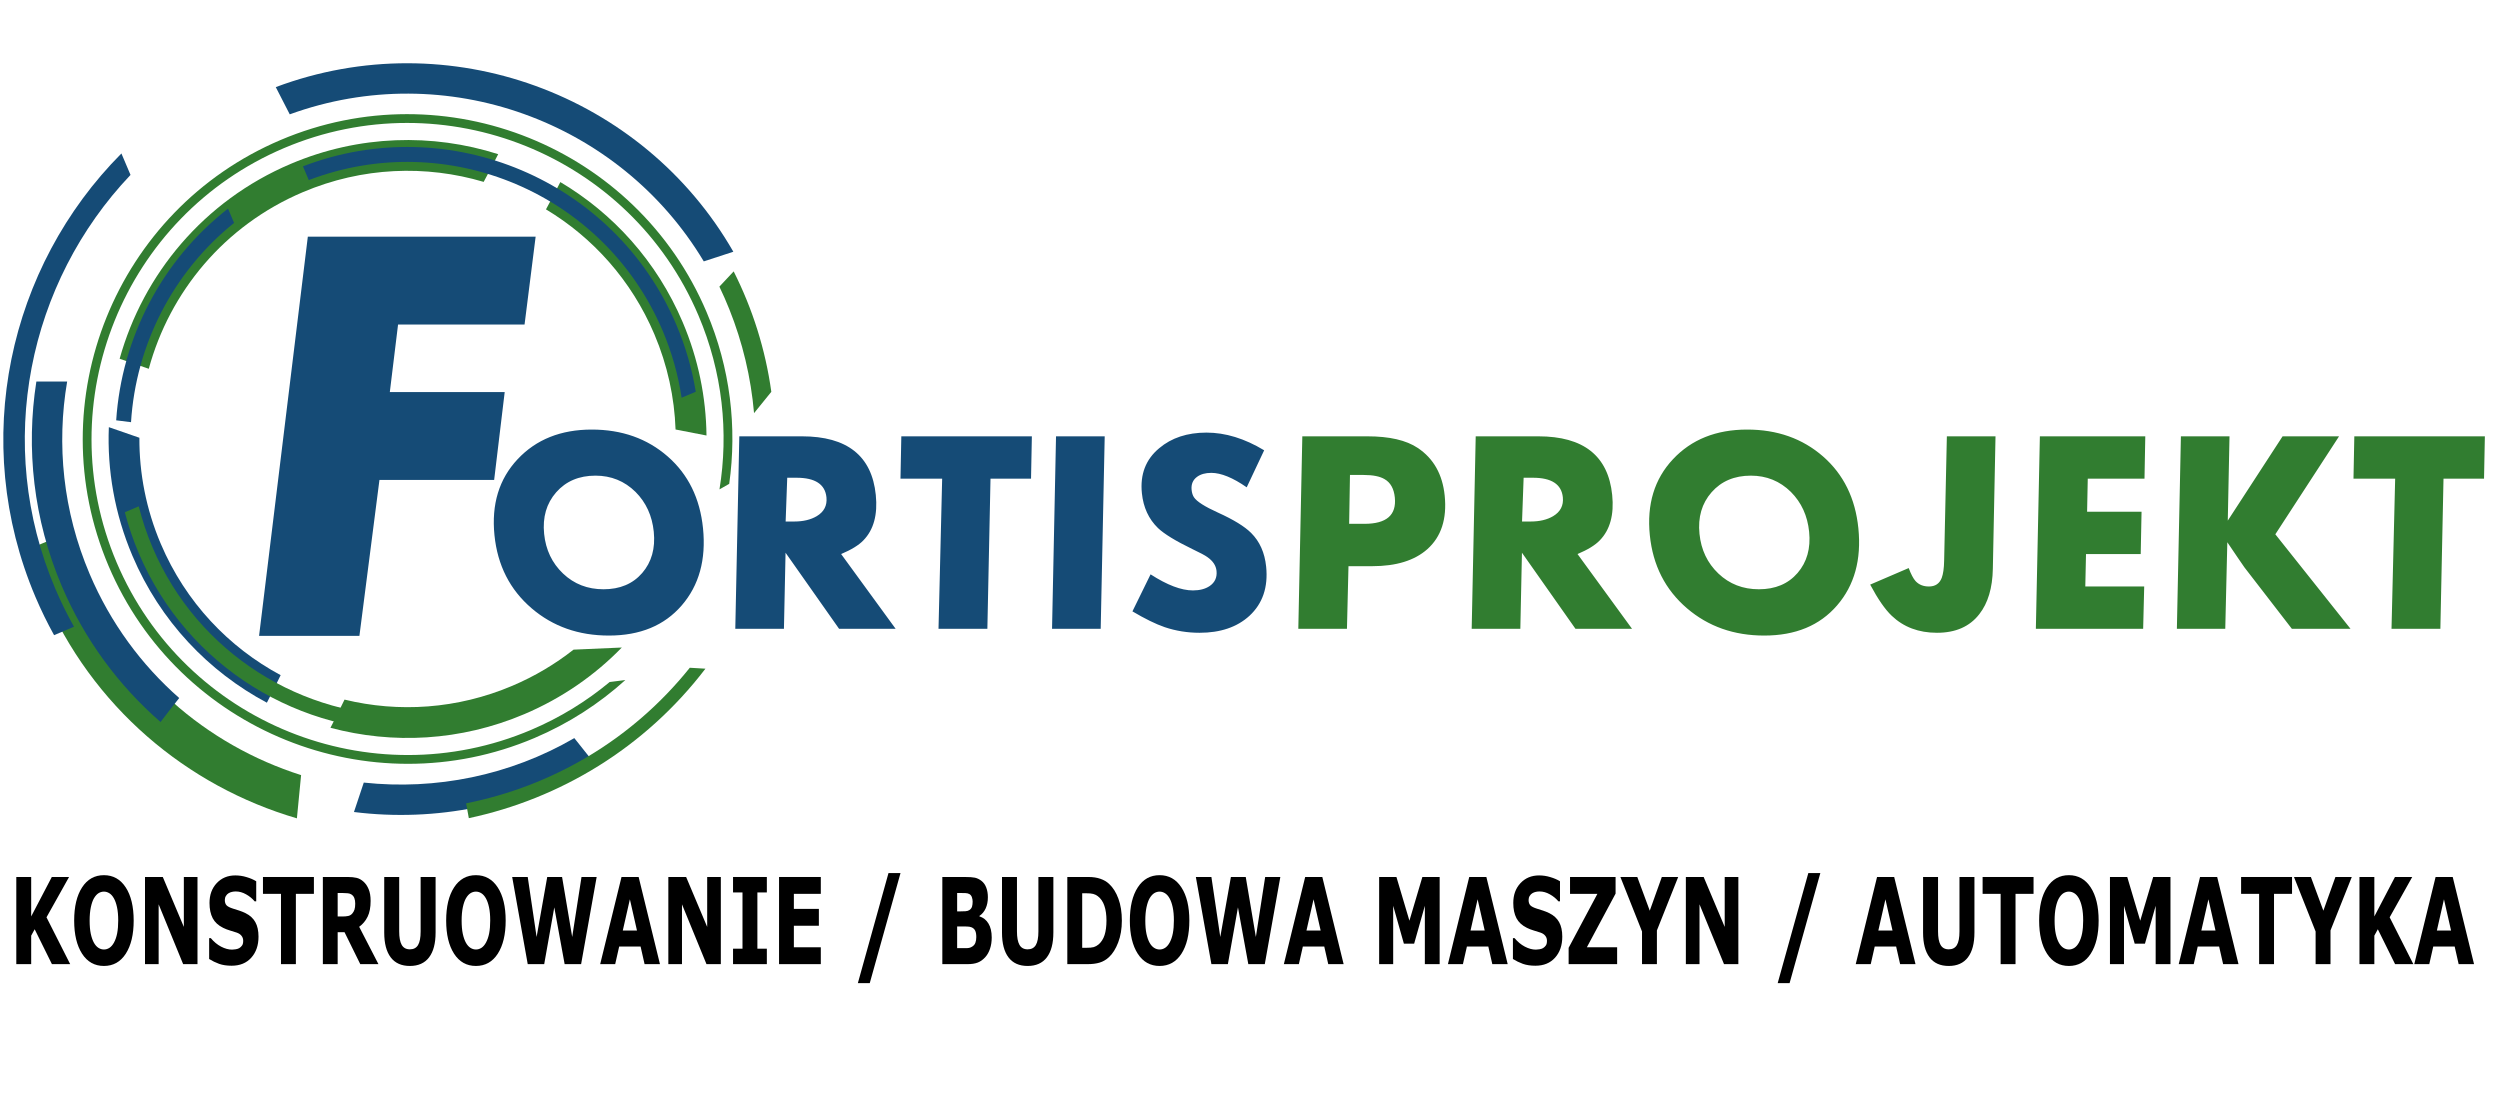 <?xml version="1.0" encoding="UTF-8" standalone="no"?>
<svg
   xmlns:dc="http://purl.org/dc/elements/1.1/"
   xmlns:cc="http://creativecommons.org/ns#"
   xmlns:rdf="http://www.w3.org/1999/02/22-rdf-syntax-ns#"
   xmlns:svg="http://www.w3.org/2000/svg"
   xmlns="http://www.w3.org/2000/svg"
   xmlns:sodipodi="http://sodipodi.sourceforge.net/DTD/sodipodi-0.dtd"
   xmlns:inkscape="http://www.inkscape.org/namespaces/inkscape"
   version="1.1"
   id="svg2"
   fill-rule="evenodd"
   viewBox="0 0 2437.8 1077.17"
   height="1077.17pt"
   width="2437.8pt"
   inkscape:version="0.91 r13725"
   sodipodi:docname="logo.svg">
  <sodipodi:namedview
     pagecolor="#ffffff"
     bordercolor="#666666"
     borderopacity="1"
     objecttolerance="10"
     gridtolerance="10"
     guidetolerance="10"
     inkscape:pageopacity="0"
     inkscape:pageshadow="2"
     inkscape:window-width="1366"
     inkscape:window-height="706"
     id="namedview27"
     showgrid="false"
     inkscape:zoom="0.18902289"
     inkscape:cx="1512.7137"
     inkscape:cy="241.14211"
     inkscape:window-x="-8"
     inkscape:window-y="-8"
     inkscape:window-maximized="1"
     inkscape:current-layer="svg2" />
  <defs
     id="defs50" />
  <g
     id="g4">
    <g
       id="g6">
      <g
         id="g8">
        <path
           id="path10"
           d="M 289.515 797.982C 290.86 783.93 292.227 769.877 293.608 755.824C 201.185 726.474 121.589 658.545 80.808 562.498C 74.785 548.311 69.808 533.942 65.809 519.473L 27.284 535.832C 31.491 550.252 36.56 564.573 42.573 578.735C 89.517 689.295 182.345 766.615 289.515 797.982z"
           style="stroke:none; fill:#317d30" />
        <path
           id="path12"
           d="M 606.329 631.418L 559.258 633.487C 541.437 647.512 521.48 659.432 499.602 668.721C 445.827 691.555 388.683 694.996 335.961 682.201C 331.526 691.419 326.949 700.572 322.24 709.673C 382.844 725.897 449.109 722.768 511.332 696.348C 548.15 680.715 580.087 658.401 606.329 631.418z"
           style="stroke:none; fill:#317d30" />
        <path
           id="path14"
           d="M 532.822 203.369C 532.677 203.63 532.518 203.879 532.371 204.136C 577.986 231.574 615.682 273.138 638.075 325.886C 650.97 356.254 657.664 387.698 658.756 418.81C 668.806 420.777 678.868 422.703 688.92 424.675C 688.501 387.738 681.032 350.269 665.7 314.157C 640.492 254.787 597.903 208.124 546.387 177.549C 541.982 186.209 537.494 194.831 532.822 203.369z"
           style="stroke:none; fill:#317d30" />
        <path
           id="path16"
           d="M 135.922 426.865C 126.005 423.392 116.076 419.953 106.135 416.535C 104.457 458.255 111.738 500.99 129.14 541.975C 156.246 605.817 203.445 654.965 260.234 685.215C 264.843 676.322 269.329 667.373 273.674 658.365C 223.04 631.201 180.971 587.256 156.765 530.247C 142.427 496.474 135.747 461.367 135.922 426.865z"
           style="stroke:none; fill:#154b76" />
        <path
           id="path18"
           d="M 145.085 359.613C 165.395 284.949 218.494 220 295.243 187.413C 353.383 162.727 415.462 160.702 471.633 177.362C 476.508 168.423 481.198 159.402 485.789 150.331C 421.703 129.909 350.279 131.436 283.512 159.785C 198.613 195.833 139.685 267.409 116.662 349.835C 126.138 353.078 135.617 356.334 145.085 359.613z"
           style="stroke:none; fill:#317d30" />
        <path
           id="path20"
           d="M 609.795 663.115L 594.475 665.056C 571.904 683.842 546.255 699.681 517.865 711.734L 517.865 711.734C 361.451 778.147 180.166 704.925 113.753 548.509C 47.342 392.098 120.564 210.81 276.979 144.398C 433.391 77.986 614.675 151.212 681.086 307.624C 704.642 363.104 710.631 421.713 701.572 477.214L 711.073 471.802C 718.837 416.778 712.238 359.04 688.983 304.271C 620.723 143.504 434.396 68.243 273.627 136.504C 112.859 204.764 37.598 391.094 105.859 551.861C 174.12 712.634 360.45 787.892 521.217 719.63C 554.604 705.455 584.304 686.188 609.795 663.115z"
           style="stroke:none; fill:#317d30" />
        <path
           id="path22"
           d="M 408.372 712.628L 402.257 698.227C 295.416 700.002 192.962 637.919 148.7 533.673C 143.117 520.527 138.671 507.182 135.295 493.744L 121.735 499.503C 125.218 512.916 129.715 526.235 135.293 539.365C 182.747 651.133 293.677 716.914 408.372 712.628z"
           style="stroke:none; fill:#317d30" />
        <path
           id="path24"
           d="M 301.117 175.62C 436.072 124.062 589.222 188.401 646.145 322.461C 655.238 343.882 661.343 365.832 664.656 387.848L 678.458 381.987C 674.858 360.025 668.628 338.146 659.551 316.768C 599.493 175.317 437.774 107.514 295.418 162.2L 301.117 175.62z"
           style="stroke:none; fill:#154b76" />
        <path
           id="path26"
           d="M 127.767 411.675C 132.459 336.502 168.548 265.352 228.274 217.362L 222.356 203.426C 157.736 253.815 118.573 329.634 113.299 409.866C 118.134 410.377 122.953 410.998 127.767 411.675z"
           style="stroke:none; fill:#154b76" />
        <path
           id="path28"
           d="M 52.739 619.361L 72.157 611.116C 65.459 599.2 59.329 586.811 53.865 573.938C -6.023 432.888 27.864 275.155 127.273 170.568L 118.391 149.652C 8.568 260 -29.919 430.225 34.58 582.128C 40.04 594.987 46.115 607.399 52.739 619.361z"
           style="stroke:none; fill:#154b76" />
        <path
           id="path30"
           d="M 345.155 791.811C 424.865 801.775 507.363 785.684 578.65 743.149C 572.425 735.356 566.222 727.549 560.026 719.734C 497.057 756.293 424.875 770.647 354.723 763.114C 351.518 772.676 348.323 782.241 345.155 791.811z"
           style="stroke:none; fill:#154b76" />
        <path
           id="path32"
           d="M 282.537 111.497C 434.804 56.136 604.356 118.062 686.264 254.884C 695.878 251.765 705.484 248.627 715.09 245.472C 626.727 91.489 437.613 21.662 268.913 84.947C 273.412 93.814 277.96 102.664 282.537 111.497z"
           style="stroke:none; fill:#154b76" />
        <path
           id="path34"
           d="M 156.549 704.056C 162.499 696.166 168.567 688.36 174.765 680.663C 138.028 648.386 107.776 607.63 87.421 559.689C 61.345 498.278 55.026 433.371 65.487 372.027L 35.459 372.027C 25.242 437.307 32.485 506.1 60.154 571.268C 82.551 624.017 115.966 668.759 156.549 704.056z"
           style="stroke:none; fill:#154b76" />
        <g
           id="g36">
          <path
             id="path38"
             d="M 577.025 418.878C 606.412 418.878 631.057 427.632 651.084 445.097C 671.068 462.562 682.56 485.905 685.519 515.125C 688.613 545.678 681.693 570.772 664.753 590.363C 647.854 609.953 624.17 619.75 593.741 619.75C 564.23 619.75 539.159 610.912 518.441 593.197C 497.217 575.023 485.14 551.264 482.169 521.919C 479.121 491.824 486.621 467.106 504.717 447.807C 522.812 428.507 546.93 418.878 577.025 418.878zM 580.658 463.812C 564.652 463.812 551.862 469.231 542.368 480.027C 532.879 490.865 528.952 504.37 530.594 520.585C 532.173 536.174 538.313 549.055 549.018 559.267C 559.764 569.479 572.914 574.607 588.503 574.607C 604.551 574.607 617.104 569.312 626.244 558.725C 635.383 548.137 639.151 534.715 637.513 518.543C 635.935 502.953 629.995 489.99 619.74 479.694C 608.997 469.107 595.956 463.812 580.658 463.812zM 820.2 540.26L 873.352 613.163L 818.205 613.163L 766.007 538.967L 764.434 613.163L 716.999 613.163L 720.916 425.465L 781.939 425.465C 826.123 425.465 850.144 444.513 854.007 482.653C 855.953 501.87 851.941 516.583 841.938 526.88C 837.455 531.59 830.195 536.05 820.2 540.26zM 767.648 465.855L 766.093 508.539L 774.471 508.539C 783.266 508.539 790.551 506.788 796.411 503.328C 803.525 499.077 806.697 492.949 805.887 484.946C 804.6 472.233 794.867 465.855 776.735 465.855L 767.648 465.855zM 965.86 466.772L 962.803 613.163L 915.16 613.163L 918.717 466.772L 878.076 466.772L 878.894 425.465L 1006.19 425.465L 1005.38 466.772L 965.86 466.772zM 1077.22 425.465L 1073.31 613.163L 1025.87 613.163L 1029.75 425.465L 1077.22 425.465zM 1232.71 439.095L 1215.69 475.192C 1202.19 465.813 1190.67 461.103 1181.16 461.103C 1175.41 461.103 1170.79 462.395 1167.26 464.98C 1163.19 467.981 1161.41 472.233 1161.96 477.694C 1162.26 480.694 1163.05 483.112 1164.28 484.946C 1166.98 489.031 1174.79 494.033 1187.8 499.91C 1202.87 506.747 1213.58 513.291 1219.98 519.668C 1228.37 528.004 1233.27 538.967 1234.65 552.556C 1236.68 572.564 1231.25 588.529 1218.41 600.45C 1206.36 611.496 1190.12 617.039 1169.69 617.039C 1157.9 617.039 1146.58 615.205 1135.79 611.579C 1126.99 608.578 1116.5 603.409 1104.26 596.157L 1121.95 560.059C 1138.14 570.521 1151.88 575.732 1163.22 575.732C 1169.89 575.732 1175.33 574.315 1179.58 571.439C 1184.69 567.937 1186.9 563.018 1186.26 556.682C 1185.73 551.514 1182.78 547.054 1177.39 543.26C 1175.14 541.593 1170.17 538.967 1162.55 535.341C 1146.32 527.463 1135.22 520.668 1129.17 514.916C 1120.11 506.121 1114.88 494.783 1113.47 480.861C 1111.62 462.562 1117.26 447.931 1130.37 437.052C 1142.35 426.923 1157.72 421.838 1176.48 421.838C 1194.94 421.838 1213.66 427.59 1232.71 439.095z"
             style="stroke:none; fill:#154b76" />
          <path
             id="path40"
             d="M 1269.92 425.465L 1333.24 425.465C 1354.87 425.465 1371.26 429.257 1382.49 436.802C 1397.91 447.098 1406.65 462.604 1408.75 483.32C 1411.05 506.038 1405.39 523.42 1391.78 535.549C 1379.31 546.596 1361.4 552.098 1338.1 552.098L 1314.93 552.098L 1313.44 613.163L 1266.01 613.163L 1269.92 425.465zM 1316.38 463.146L 1315.58 510.79L 1330.54 510.79C 1352.01 510.79 1361.86 502.245 1360.13 485.154C 1359.25 476.526 1355.94 470.566 1350.14 467.231C 1345.62 464.521 1338.85 463.146 1329.76 463.146L 1316.38 463.146zM 1538.28 540.26L 1591.43 613.163L 1536.28 613.163L 1484.08 538.967L 1482.51 613.163L 1435.07 613.163L 1438.99 425.465L 1500.01 425.465C 1544.2 425.465 1568.22 444.513 1572.08 482.653C 1574.03 501.87 1570.02 516.583 1560.01 526.88C 1555.53 531.59 1548.27 536.05 1538.28 540.26zM 1485.72 465.855L 1484.17 508.539L 1492.55 508.539C 1501.34 508.539 1508.63 506.788 1514.49 503.328C 1521.6 499.077 1524.77 492.949 1523.96 484.946C 1522.67 472.233 1512.94 465.855 1494.81 465.855L 1485.72 465.855zM 1703.64 418.878C 1733.02 418.878 1757.67 427.632 1777.69 445.097C 1797.68 462.562 1809.17 485.905 1812.13 515.125C 1815.22 545.678 1808.3 570.772 1791.36 590.363C 1774.46 609.953 1750.78 619.75 1720.35 619.75C 1690.84 619.75 1665.77 610.912 1645.05 593.197C 1623.83 575.023 1611.75 551.264 1608.78 521.919C 1605.73 491.824 1613.23 467.106 1631.33 447.807C 1649.42 428.507 1673.54 418.878 1703.64 418.878zM 1707.27 463.812C 1691.26 463.812 1678.47 469.231 1668.98 480.027C 1659.49 490.865 1655.56 504.37 1657.2 520.585C 1658.78 536.174 1664.92 549.055 1675.63 559.267C 1686.37 569.479 1699.52 574.607 1715.11 574.607C 1731.16 574.607 1743.71 569.312 1752.85 558.725C 1761.99 548.137 1765.76 534.715 1764.12 518.543C 1762.55 502.953 1756.61 489.99 1746.35 479.694C 1735.61 469.107 1722.57 463.812 1707.27 463.812zM 1945.86 425.465L 1943.26 554.598C 1942.91 573.356 1938.49 588.153 1930.07 598.866C 1920.71 610.996 1906.94 617.039 1888.77 617.039C 1870.93 617.039 1856.24 611.496 1844.66 600.45C 1838.15 594.28 1831.12 584.11 1823.65 570.063L 1861.2 553.932C 1863.48 559.976 1865.71 564.227 1867.91 566.645C 1871.14 570.146 1875.49 571.897 1880.9 571.897C 1887.12 571.897 1891.25 569.104 1893.43 563.477C 1894.84 559.684 1895.65 554.099 1895.77 546.637L 1898.42 425.465L 1945.86 425.465zM 2091.91 425.465L 2091.14 466.772L 2035.82 466.772L 2035.17 498.993L 2088.27 498.993L 2087.45 540.301L 2034.1 540.301L 2033.42 571.855L 2090.86 571.855L 2089.83 613.163L 1985.21 613.163L 1989.12 425.465L 2091.91 425.465zM 2174.03 425.465L 2172.35 507.663L 2225.8 425.465L 2280.86 425.465L 2218.72 521.002L 2292.04 613.163L 2234.85 613.163L 2188.6 553.265C 2187.85 552.056 2185.84 549.096 2182.49 544.386C 2181.46 542.885 2177.89 537.675 2171.9 528.755L 2169.9 613.163L 2122.72 613.163L 2126.64 425.465L 2174.03 425.465zM 2382.71 466.772L 2379.65 613.163L 2332.01 613.163L 2335.57 466.772L 2294.93 466.772L 2295.74 425.465L 2423.04 425.465L 2422.23 466.772L 2382.71 466.772z"
             style="stroke:none; fill:#317d30" />
        </g>
        <path
           id="path42"
           d="M 522.309 230.795L 511.504 316.452L 388.16 316.452L 380.121 382.317L 492.143 382.317L 481.856 467.975L 370.008 467.975L 350.474 620.016L 252.629 620.016L 300.168 230.795L 522.309 230.795z"
           style="stroke:none; fill:#154b76" />
        <path
           id="path44"
           d="M 735.284 402.871L 752.133 382.064C 746.435 341.003 733.935 301.32 715.417 264.647L 701.484 279.506C 704.969 286.758 708.207 294.127 711.195 301.6C 724.067 333.788 732.274 367.908 735.284 402.871z"
           style="stroke:none; fill:#317d30" />
        <path
           id="path46"
           d="M 687.884 652.052L 672.636 651.138C 615.885 721.909 537.886 766.772 454.509 783.348L 457.159 797.812C 546.012 778.884 628.708 729.436 687.884 652.052z"
           style="stroke:none; fill:#317d30" />
      </g>
    </g>
  </g>
  <flowRoot
     xml:space="preserve"
     id="flowRoot4155"
     style="fill:black;stroke:none;stroke-opacity:1;stroke-width:1px;stroke-linejoin:miter;stroke-linecap:butt;fill-opacity:1;font-family:sans-serif;font-style:normal;font-weight:normal;font-size:40px;line-height:125%;letter-spacing:0px;word-spacing:0px"><flowRegion
       id="flowRegion4157"><rect
         id="rect4159"
         width="3031.379"
         height="232.776"
         x="5.29"
         y="1081.944" /></flowRegion><flowPara
       id="flowPara4161"></flowPara></flowRoot>  <g
     transform="scale(0.814,1.229)"
     style="font-style:normal;font-weight:normal;font-size:38.043px;line-height:125%;font-family:sans-serif;letter-spacing:0px;word-spacing:0px;fill:#000000;fill-opacity:1;stroke:none;stroke-width:1px;stroke-linecap:butt;stroke-linejoin:miter;stroke-opacity:1"
     id="text4163">
    <path
       d="m 84.074,764.974 -21.873,0 -20.665,-27.678 -4.18,5.062 0,22.616 -17.833,0 0,-69.148 17.833,0 0,31.3 24.705,-31.3 20.665,0 -27.027,31.996 28.374,37.151 z"
       style="font-style:normal;font-variant:normal;font-weight:bold;font-stretch:normal;font-size:95.107px;font-family:sans-serif;-inkscape-font-specification:'sans-serif Bold'"
       id="path4176" />
    <path
       d="m 160.141,730.423 q 0,16.532 -9.474,26.284 -9.474,9.706 -26.192,9.706 -16.672,0 -26.145,-9.706 -9.474,-9.752 -9.474,-26.284 0,-16.672 9.474,-26.331 9.474,-9.706 26.145,-9.706 16.625,0 26.145,9.706 9.52,9.659 9.52,26.331 z m -23.637,17.507 q 2.601,-3.158 3.854,-7.43 1.254,-4.319 1.254,-10.124 0,-6.223 -1.44,-10.588 -1.44,-4.365 -3.762,-7.059 -2.368,-2.786 -5.48,-4.04 -3.065,-1.254 -6.409,-1.254 -3.39,0 -6.409,1.207 -2.972,1.207 -5.48,3.994 -2.322,2.601 -3.808,7.198 -1.44,4.551 -1.44,10.588 0,6.176 1.393,10.542 1.44,4.319 3.762,7.059 2.322,2.74 5.433,4.04 3.111,1.3 6.548,1.3 3.436,0 6.548,-1.3 3.111,-1.347 5.433,-4.133 z"
       style="font-style:normal;font-variant:normal;font-weight:bold;font-stretch:normal;font-size:95.107px;font-family:sans-serif;-inkscape-font-specification:'sans-serif Bold'"
       id="path4178" />
    <path
       d="m 236.58,764.974 -17.182,0 -29.349,-47.461 0,47.461 -16.346,0 0,-69.148 21.315,0 25.216,39.612 0,-39.612 16.346,0 0,69.148 z"
       style="font-style:normal;font-variant:normal;font-weight:bold;font-stretch:normal;font-size:95.107px;font-family:sans-serif;-inkscape-font-specification:'sans-serif Bold'"
       id="path4180" />
    <path
       d="m 309.674,743.241 q 0,10.217 -8.684,16.625 -8.638,6.362 -23.498,6.362 -8.591,0 -15,-1.486 -6.362,-1.532 -11.935,-3.854 l 0,-16.579 1.95,0 q 5.526,4.412 12.353,6.78 6.873,2.368 13.189,2.368 1.625,0 4.272,-0.279 2.647,-0.279 4.319,-0.929 2.043,-0.836 3.344,-2.09 1.347,-1.254 1.347,-3.715 0,-2.276 -1.95,-3.901 -1.904,-1.672 -5.619,-2.554 -3.901,-0.929 -8.266,-1.718 -4.319,-0.836 -8.127,-2.09 -8.731,-2.833 -12.585,-7.662 -3.808,-4.876 -3.808,-12.074 0,-9.659 8.638,-15.743 8.684,-6.13 22.291,-6.13 6.827,0 13.467,1.347 6.687,1.3 11.563,3.297 l 0,15.929 -1.904,0 q -4.179,-3.344 -10.263,-5.573 -6.037,-2.276 -12.353,-2.276 -2.229,0 -4.458,0.325 -2.183,0.279 -4.226,1.115 -1.811,0.697 -3.111,2.136 -1.3,1.393 -1.3,3.204 0,2.74 2.09,4.226 2.09,1.44 7.895,2.647 3.808,0.789 7.291,1.532 3.529,0.743 7.57,2.043 7.941,2.601 11.703,7.105 3.808,4.458 3.808,11.61 z"
       style="font-style:normal;font-variant:normal;font-weight:bold;font-stretch:normal;font-size:95.107px;font-family:sans-serif;-inkscape-font-specification:'sans-serif Bold'"
       id="path4182" />
    <path
       d="m 376.036,709.201 -21.594,0 0,55.773 -17.833,0 0,-55.773 -21.594,0 0,-13.374 61.021,0 0,13.374 z"
       style="font-style:normal;font-variant:normal;font-weight:bold;font-stretch:normal;font-size:95.107px;font-family:sans-serif;-inkscape-font-specification:'sans-serif Bold'"
       id="path4184" />
    <path
       d="m 425.539,717.003 q 0,-2.601 -1.068,-4.458 -1.068,-1.858 -3.669,-2.926 -1.811,-0.743 -4.226,-0.882 -2.415,-0.186 -5.619,-0.186 l -6.455,0 0,18.622 5.48,0 q 4.272,0 7.152,-0.418 2.879,-0.418 4.83,-1.904 1.858,-1.44 2.693,-3.158 0.882,-1.765 0.882,-4.69 z m 27.817,47.971 -21.78,0 -18.854,-25.356 -8.22,0 0,25.356 -17.74,0 0,-69.148 29.907,0 q 6.13,0 10.542,0.697 4.412,0.697 8.266,3.019 3.901,2.322 6.176,6.037 2.322,3.669 2.322,9.241 0,7.662 -3.576,12.492 -3.529,4.83 -10.124,8.034 l 23.08,29.628 z"
       style="font-style:normal;font-variant:normal;font-weight:bold;font-stretch:normal;font-size:95.107px;font-family:sans-serif;-inkscape-font-specification:'sans-serif Bold'"
       id="path4186" />
    <path
       d="m 521.807,739.943 q 0,12.817 -7.802,19.644 -7.802,6.827 -22.987,6.827 -15.186,0 -22.987,-6.827 -7.755,-6.827 -7.755,-19.597 l 0,-44.163 17.925,0 0,43.142 q 0,7.198 3.019,10.727 3.019,3.529 9.799,3.529 6.687,0 9.752,-3.39 3.111,-3.39 3.111,-10.867 l 0,-43.142 17.925,0 0,44.117 z"
       style="font-style:normal;font-variant:normal;font-weight:bold;font-stretch:normal;font-size:95.107px;font-family:sans-serif;-inkscape-font-specification:'sans-serif Bold'"
       id="path4188" />
    <path
       d="m 605.769,730.423 q 0,16.532 -9.474,26.284 -9.474,9.706 -26.192,9.706 -16.672,0 -26.145,-9.706 -9.474,-9.752 -9.474,-26.284 0,-16.672 9.474,-26.331 9.474,-9.706 26.145,-9.706 16.625,0 26.145,9.706 9.52,9.659 9.52,26.331 z m -23.637,17.507 q 2.601,-3.158 3.854,-7.43 1.254,-4.319 1.254,-10.124 0,-6.223 -1.44,-10.588 -1.44,-4.365 -3.762,-7.059 -2.368,-2.786 -5.48,-4.04 -3.065,-1.254 -6.409,-1.254 -3.39,0 -6.409,1.207 -2.972,1.207 -5.48,3.994 -2.322,2.601 -3.808,7.198 -1.44,4.551 -1.44,10.588 0,6.176 1.393,10.542 1.44,4.319 3.762,7.059 2.322,2.74 5.433,4.04 3.111,1.3 6.548,1.3 3.436,0 6.548,-1.3 3.111,-1.347 5.433,-4.133 z"
       style="font-style:normal;font-variant:normal;font-weight:bold;font-stretch:normal;font-size:95.107px;font-family:sans-serif;-inkscape-font-specification:'sans-serif Bold'"
       id="path4190" />
    <path
       d="m 714.761,695.826 -18.622,69.148 -19.737,0 -12.399,-45.046 -12.074,45.046 -19.737,0 -18.622,-69.148 18.622,0 10.635,47.6 12.724,-47.6 17.786,0 12.121,47.6 11.145,-47.6 18.158,0 z"
       style="font-style:normal;font-variant:normal;font-weight:bold;font-stretch:normal;font-size:95.107px;font-family:sans-serif;-inkscape-font-specification:'sans-serif Bold'"
       id="path4192" />
    <path
       d="m 790.596,764.974 -18.436,0 -4.783,-13.978 -25.634,0 -4.783,13.978 -17.972,0 25.541,-69.148 20.526,0 25.541,69.148 z m -27.538,-26.656 -8.498,-24.798 -8.498,24.798 16.997,0 z"
       style="font-style:normal;font-variant:normal;font-weight:bold;font-stretch:normal;font-size:95.107px;font-family:sans-serif;-inkscape-font-specification:'sans-serif Bold'"
       id="path4194" />
    <path
       d="m 863.505,764.974 -17.182,0 -29.349,-47.461 0,47.461 -16.346,0 0,-69.148 21.315,0 25.216,39.612 0,-39.612 16.346,0 0,69.148 z"
       style="font-style:normal;font-variant:normal;font-weight:bold;font-stretch:normal;font-size:95.107px;font-family:sans-serif;-inkscape-font-specification:'sans-serif Bold'"
       id="path4196" />
    <path
       d="m 918.628,764.974 -40.495,0 0,-12.26 11.331,0 0,-44.628 -11.331,0 0,-12.26 40.495,0 0,12.26 -11.331,0 0,44.628 11.331,0 0,12.26 z"
       style="font-style:normal;font-variant:normal;font-weight:bold;font-stretch:normal;font-size:95.107px;font-family:sans-serif;-inkscape-font-specification:'sans-serif Bold'"
       id="path4198" />
    <path
       d="m 983.271,764.974 -50.015,0 0,-69.148 50.015,0 0,13.374 -32.275,0 0,11.935 29.953,0 0,13.374 -29.953,0 0,17.09 32.275,0 0,13.374 z"
       style="font-style:normal;font-variant:normal;font-weight:bold;font-stretch:normal;font-size:95.107px;font-family:sans-serif;-inkscape-font-specification:'sans-serif Bold'"
       id="path4200" />
    <path
       d="m 1078.749,692.715 -36.826,87.305 -14.257,0 36.687,-87.305 14.396,0 z"
       style="font-style:normal;font-variant:normal;font-weight:bold;font-stretch:normal;font-size:95.107px;font-family:sans-serif;-inkscape-font-specification:'sans-serif Bold'"
       id="path4202" />
    <path
       d="m 1188.02,743.798 q 0,5.015 -2.043,8.963 -1.997,3.947 -5.526,6.548 -4.087,3.065 -9.009,4.365 -4.876,1.3 -12.399,1.3 l -30.185,0 0,-69.148 26.842,0 q 8.359,0 12.213,0.557 3.901,0.557 7.709,2.461 3.947,1.997 5.851,5.387 1.95,3.344 1.95,7.662 0,5.015 -2.647,8.87 -2.647,3.808 -7.477,5.944 l 0,0.372 q 6.78,1.347 10.727,5.573 3.994,4.226 3.994,11.145 z m -22.848,-28.421 q 0,-1.718 -0.882,-3.436 -0.836,-1.718 -3.018,-2.554 -1.95,-0.743 -4.876,-0.789 -2.879,-0.093 -8.127,-0.093 l -1.672,0 0,14.628 2.786,0 q 4.226,0 7.198,-0.139 2.972,-0.139 4.69,-0.929 2.415,-1.068 3.158,-2.74 0.743,-1.718 0.743,-3.947 z m 4.365,28.142 q 0,-3.297 -1.3,-5.062 -1.254,-1.811 -4.319,-2.693 -2.09,-0.604 -5.758,-0.65 -3.669,-0.046 -7.662,-0.046 l -3.901,0 0,17.229 1.3,0 q 7.523,0 10.774,-0.046 3.251,-0.046 5.991,-1.207 2.786,-1.161 3.808,-3.065 1.068,-1.95 1.068,-4.458 z"
       style="font-style:normal;font-variant:normal;font-weight:bold;font-stretch:normal;font-size:95.107px;font-family:sans-serif;-inkscape-font-specification:'sans-serif Bold'"
       id="path4204" />
    <path
       d="m 1261.858,739.943 q 0,12.817 -7.802,19.644 -7.802,6.827 -22.987,6.827 -15.185,0 -22.987,-6.827 -7.755,-6.827 -7.755,-19.597 l 0,-44.163 17.925,0 0,43.142 q 0,7.198 3.018,10.727 3.019,3.529 9.799,3.529 6.687,0 9.752,-3.39 3.111,-3.39 3.111,-10.867 l 0,-43.142 17.925,0 0,44.117 z"
       style="font-style:normal;font-variant:normal;font-weight:bold;font-stretch:normal;font-size:95.107px;font-family:sans-serif;-inkscape-font-specification:'sans-serif Bold'"
       id="path4206" />
    <path
       d="m 1343.915,730.47 q 0,9.659 -4.412,17.322 -4.412,7.616 -11.145,11.703 -5.062,3.065 -11.099,4.272 -6.037,1.207 -14.303,1.207 l -24.38,0 0,-69.148 25.077,0 q 8.452,0 14.582,1.44 6.13,1.393 10.309,3.994 7.152,4.365 11.238,11.795 4.133,7.384 4.133,17.415 z m -18.436,-0.139 q 0,-6.827 -2.508,-11.656 -2.461,-4.876 -7.848,-7.616 -2.74,-1.347 -5.619,-1.811 -2.833,-0.511 -8.591,-0.511 l -4.505,0 0,43.281 4.505,0 q 6.362,0 9.334,-0.557 2.972,-0.604 5.805,-2.136 4.876,-2.786 7.152,-7.43 2.276,-4.69 2.276,-11.563 z"
       style="font-style:normal;font-variant:normal;font-weight:bold;font-stretch:normal;font-size:95.107px;font-family:sans-serif;-inkscape-font-specification:'sans-serif Bold'"
       id="path4208" />
    <path
       d="m 1424.765,730.423 q 0,16.532 -9.473,26.284 -9.474,9.706 -26.192,9.706 -16.672,0 -26.145,-9.706 -9.473,-9.752 -9.473,-26.284 0,-16.672 9.473,-26.331 9.474,-9.706 26.145,-9.706 16.625,0 26.145,9.706 9.52,9.659 9.52,26.331 z m -23.637,17.507 q 2.601,-3.158 3.854,-7.43 1.254,-4.319 1.254,-10.124 0,-6.223 -1.44,-10.588 -1.44,-4.365 -3.762,-7.059 -2.368,-2.786 -5.48,-4.04 -3.065,-1.254 -6.409,-1.254 -3.39,0 -6.409,1.207 -2.972,1.207 -5.48,3.994 -2.322,2.601 -3.808,7.198 -1.44,4.551 -1.44,10.588 0,6.176 1.393,10.542 1.44,4.319 3.761,7.059 2.322,2.74 5.433,4.04 3.111,1.3 6.548,1.3 3.436,0 6.548,-1.3 3.111,-1.347 5.433,-4.133 z"
       style="font-style:normal;font-variant:normal;font-weight:bold;font-stretch:normal;font-size:95.107px;font-family:sans-serif;-inkscape-font-specification:'sans-serif Bold'"
       id="path4210" />
    <path
       d="m 1533.757,695.826 -18.622,69.148 -19.736,0 -12.399,-45.046 -12.074,45.046 -19.736,0 -18.622,-69.148 18.622,0 10.634,47.6 12.724,-47.6 17.786,0 12.121,47.6 11.145,-47.6 18.158,0 z"
       style="font-style:normal;font-variant:normal;font-weight:bold;font-stretch:normal;font-size:95.107px;font-family:sans-serif;-inkscape-font-specification:'sans-serif Bold'"
       id="path4212" />
    <path
       d="m 1609.592,764.974 -18.436,0 -4.783,-13.978 -25.634,0 -4.783,13.978 -17.972,0 25.541,-69.148 20.526,0 25.541,69.148 z m -27.538,-26.656 -8.498,-24.798 -8.498,24.798 16.997,0 z"
       style="font-style:normal;font-variant:normal;font-weight:bold;font-stretch:normal;font-size:95.107px;font-family:sans-serif;-inkscape-font-specification:'sans-serif Bold'"
       id="path4214" />
    <path
       d="m 1724.621,764.974 -17.74,0 0,-46.3 -12.817,30.046 -12.306,0 -12.817,-30.046 0,46.3 -16.811,0 0,-69.148 20.712,0 15.557,34.69 15.511,-34.69 20.712,0 0,69.148 z"
       style="font-style:normal;font-variant:normal;font-weight:bold;font-stretch:normal;font-size:95.107px;font-family:sans-serif;-inkscape-font-specification:'sans-serif Bold'"
       id="path4216" />
    <path
       d="m 1806.122,764.974 -18.436,0 -4.783,-13.978 -25.634,0 -4.783,13.978 -17.972,0 25.541,-69.148 20.526,0 25.541,69.148 z m -27.538,-26.656 -8.498,-24.798 -8.498,24.798 16.997,0 z"
       style="font-style:normal;font-variant:normal;font-weight:bold;font-stretch:normal;font-size:95.107px;font-family:sans-serif;-inkscape-font-specification:'sans-serif Bold'"
       id="path4218" />
    <path
       d="m 1871.508,743.241 q 0,10.217 -8.684,16.625 -8.638,6.362 -23.498,6.362 -8.591,0 -15,-1.486 -6.362,-1.532 -11.935,-3.854 l 0,-16.579 1.95,0 q 5.526,4.412 12.353,6.78 6.873,2.368 13.189,2.368 1.625,0 4.272,-0.279 2.647,-0.279 4.319,-0.929 2.043,-0.836 3.344,-2.09 1.347,-1.254 1.347,-3.715 0,-2.276 -1.95,-3.901 -1.904,-1.672 -5.619,-2.554 -3.901,-0.929 -8.266,-1.718 -4.319,-0.836 -8.127,-2.09 -8.73,-2.833 -12.585,-7.662 -3.808,-4.876 -3.808,-12.074 0,-9.659 8.638,-15.743 8.684,-6.13 22.291,-6.13 6.827,0 13.467,1.347 6.687,1.3 11.563,3.297 l 0,15.929 -1.904,0 q -4.179,-3.344 -10.263,-5.573 -6.037,-2.276 -12.353,-2.276 -2.229,0 -4.458,0.325 -2.183,0.279 -4.226,1.115 -1.811,0.697 -3.111,2.136 -1.3,1.393 -1.3,3.204 0,2.74 2.09,4.226 2.09,1.44 7.895,2.647 3.808,0.789 7.291,1.532 3.529,0.743 7.57,2.043 7.941,2.601 11.703,7.105 3.808,4.458 3.808,11.61 z"
       style="font-style:normal;font-variant:normal;font-weight:bold;font-stretch:normal;font-size:95.107px;font-family:sans-serif;-inkscape-font-specification:'sans-serif Bold'"
       id="path4220" />
    <path
       d="m 1937.219,764.974 -58.095,0 0,-12.956 34.458,-42.817 -32.786,0 0,-13.374 54.566,0 0,13.189 -34.411,42.584 36.269,0 0,13.374 z"
       style="font-style:normal;font-variant:normal;font-weight:bold;font-stretch:normal;font-size:95.107px;font-family:sans-serif;-inkscape-font-specification:'sans-serif Bold'"
       id="path4222" />
    <path
       d="m 2010.36,695.826 -25.495,42.399 0,26.749 -17.833,0 0,-25.913 -25.913,-43.235 20.247,0 14.953,26.749 14.443,-26.749 19.597,0 z"
       style="font-style:normal;font-variant:normal;font-weight:bold;font-stretch:normal;font-size:95.107px;font-family:sans-serif;-inkscape-font-specification:'sans-serif Bold'"
       id="path4224" />
    <path
       d="m 2082.433,764.974 -17.182,0 -29.349,-47.461 0,47.461 -16.346,0 0,-69.148 21.316,0 25.216,39.612 0,-39.612 16.346,0 0,69.148 z"
       style="font-style:normal;font-variant:normal;font-weight:bold;font-stretch:normal;font-size:95.107px;font-family:sans-serif;-inkscape-font-specification:'sans-serif Bold'"
       id="path4226" />
    <path
       d="m 2180.651,692.715 -36.826,87.305 -14.257,0 36.687,-87.305 14.396,0 z"
       style="font-style:normal;font-variant:normal;font-weight:bold;font-stretch:normal;font-size:95.107px;font-family:sans-serif;-inkscape-font-specification:'sans-serif Bold'"
       id="path4228" />
    <path
       d="m 2294.659,764.974 -18.436,0 -4.783,-13.978 -25.634,0 -4.783,13.978 -17.972,0 25.541,-69.148 20.526,0 25.541,69.148 z m -27.538,-26.656 -8.498,-24.798 -8.498,24.798 16.997,0 z"
       style="font-style:normal;font-variant:normal;font-weight:bold;font-stretch:normal;font-size:95.107px;font-family:sans-serif;-inkscape-font-specification:'sans-serif Bold'"
       id="path4230" />
    <path
       d="m 2365.246,739.943 q 0,12.817 -7.802,19.644 -7.802,6.827 -22.987,6.827 -15.185,0 -22.987,-6.827 -7.755,-6.827 -7.755,-19.597 l 0,-44.163 17.925,0 0,43.142 q 0,7.198 3.019,10.727 3.018,3.529 9.799,3.529 6.687,0 9.752,-3.39 3.111,-3.39 3.111,-10.867 l 0,-43.142 17.925,0 0,44.117 z"
       style="font-style:normal;font-variant:normal;font-weight:bold;font-stretch:normal;font-size:95.107px;font-family:sans-serif;-inkscape-font-specification:'sans-serif Bold'"
       id="path4232" />
    <path
       d="m 2436.065,709.201 -21.594,0 0,55.773 -17.832,0 0,-55.773 -21.594,0 0,-13.374 61.021,0 0,13.374 z"
       style="font-style:normal;font-variant:normal;font-weight:bold;font-stretch:normal;font-size:95.107px;font-family:sans-serif;-inkscape-font-specification:'sans-serif Bold'"
       id="path4234" />
    <path
       d="m 2514.036,730.423 q 0,16.532 -9.473,26.284 -9.474,9.706 -26.192,9.706 -16.672,0 -26.145,-9.706 -9.473,-9.752 -9.473,-26.284 0,-16.672 9.473,-26.331 9.474,-9.706 26.145,-9.706 16.625,0 26.145,9.706 9.52,9.659 9.52,26.331 z m -23.637,17.507 q 2.601,-3.158 3.854,-7.43 1.254,-4.319 1.254,-10.124 0,-6.223 -1.44,-10.588 -1.44,-4.365 -3.762,-7.059 -2.368,-2.786 -5.48,-4.04 -3.065,-1.254 -6.409,-1.254 -3.39,0 -6.409,1.207 -2.972,1.207 -5.48,3.994 -2.322,2.601 -3.808,7.198 -1.44,4.551 -1.44,10.588 0,6.176 1.393,10.542 1.44,4.319 3.761,7.059 2.322,2.74 5.433,4.04 3.111,1.3 6.548,1.3 3.436,0 6.548,-1.3 3.111,-1.347 5.433,-4.133 z"
       style="font-style:normal;font-variant:normal;font-weight:bold;font-stretch:normal;font-size:95.107px;font-family:sans-serif;-inkscape-font-specification:'sans-serif Bold'"
       id="path4236" />
    <path
       d="m 2600.088,764.974 -17.74,0 0,-46.3 -12.817,30.046 -12.306,0 -12.817,-30.046 0,46.3 -16.811,0 0,-69.148 20.712,0 15.557,34.69 15.511,-34.69 20.712,0 0,69.148 z"
       style="font-style:normal;font-variant:normal;font-weight:bold;font-stretch:normal;font-size:95.107px;font-family:sans-serif;-inkscape-font-specification:'sans-serif Bold'"
       id="path4238" />
    <path
       d="m 2681.588,764.974 -18.436,0 -4.783,-13.978 -25.634,0 -4.783,13.978 -17.972,0 25.541,-69.148 20.526,0 25.541,69.148 z m -27.538,-26.656 -8.498,-24.798 -8.498,24.798 16.997,0 z"
       style="font-style:normal;font-variant:normal;font-weight:bold;font-stretch:normal;font-size:95.107px;font-family:sans-serif;-inkscape-font-specification:'sans-serif Bold'"
       id="path4240" />
    <path
       d="m 2745.72,709.201 -21.594,0 0,55.773 -17.832,0 0,-55.773 -21.594,0 0,-13.374 61.021,0 0,13.374 z"
       style="font-style:normal;font-variant:normal;font-weight:bold;font-stretch:normal;font-size:95.107px;font-family:sans-serif;-inkscape-font-specification:'sans-serif Bold'"
       id="path4242" />
    <path
       d="m 2817.282,695.826 -25.495,42.399 0,26.749 -17.832,0 0,-25.913 -25.913,-43.235 20.247,0 14.953,26.749 14.443,-26.749 19.597,0 z"
       style="font-style:normal;font-variant:normal;font-weight:bold;font-stretch:normal;font-size:95.107px;font-family:sans-serif;-inkscape-font-specification:'sans-serif Bold'"
       id="path4244" />
    <path
       d="m 2891.028,764.974 -21.873,0 -20.665,-27.678 -4.179,5.062 0,22.616 -17.833,0 0,-69.148 17.833,0 0,31.3 24.706,-31.3 20.665,0 -27.027,31.996 28.374,37.151 z"
       style="font-style:normal;font-variant:normal;font-weight:bold;font-stretch:normal;font-size:95.107px;font-family:sans-serif;-inkscape-font-specification:'sans-serif Bold'"
       id="path4246" />
    <path
       d="m 2963.751,764.974 -18.436,0 -4.783,-13.978 -25.634,0 -4.783,13.978 -17.972,0 25.541,-69.148 20.526,0 25.541,69.148 z m -27.538,-26.656 -8.498,-24.798 -8.498,24.798 16.997,0 z"
       style="font-style:normal;font-variant:normal;font-weight:bold;font-stretch:normal;font-size:95.107px;font-family:sans-serif;-inkscape-font-specification:'sans-serif Bold'"
       id="path4248" />
  </g>
  <flowRoot
     xml:space="preserve"
     id="flowRoot4167"
     style="fill:black;stroke:none;stroke-opacity:1;stroke-width:1px;stroke-linejoin:miter;stroke-linecap:butt;fill-opacity:1;font-family:sans-serif;font-style:normal;font-weight:normal;font-size:40px;line-height:125%;letter-spacing:0px;word-spacing:0px"><flowRegion
       id="flowRegion4169"><rect
         id="rect4171"
         width="79.355"
         height="201.034"
         x="68.775"
         y="1134.848" /></flowRegion><flowPara
       id="flowPara4173"></flowPara></flowRoot></svg>
